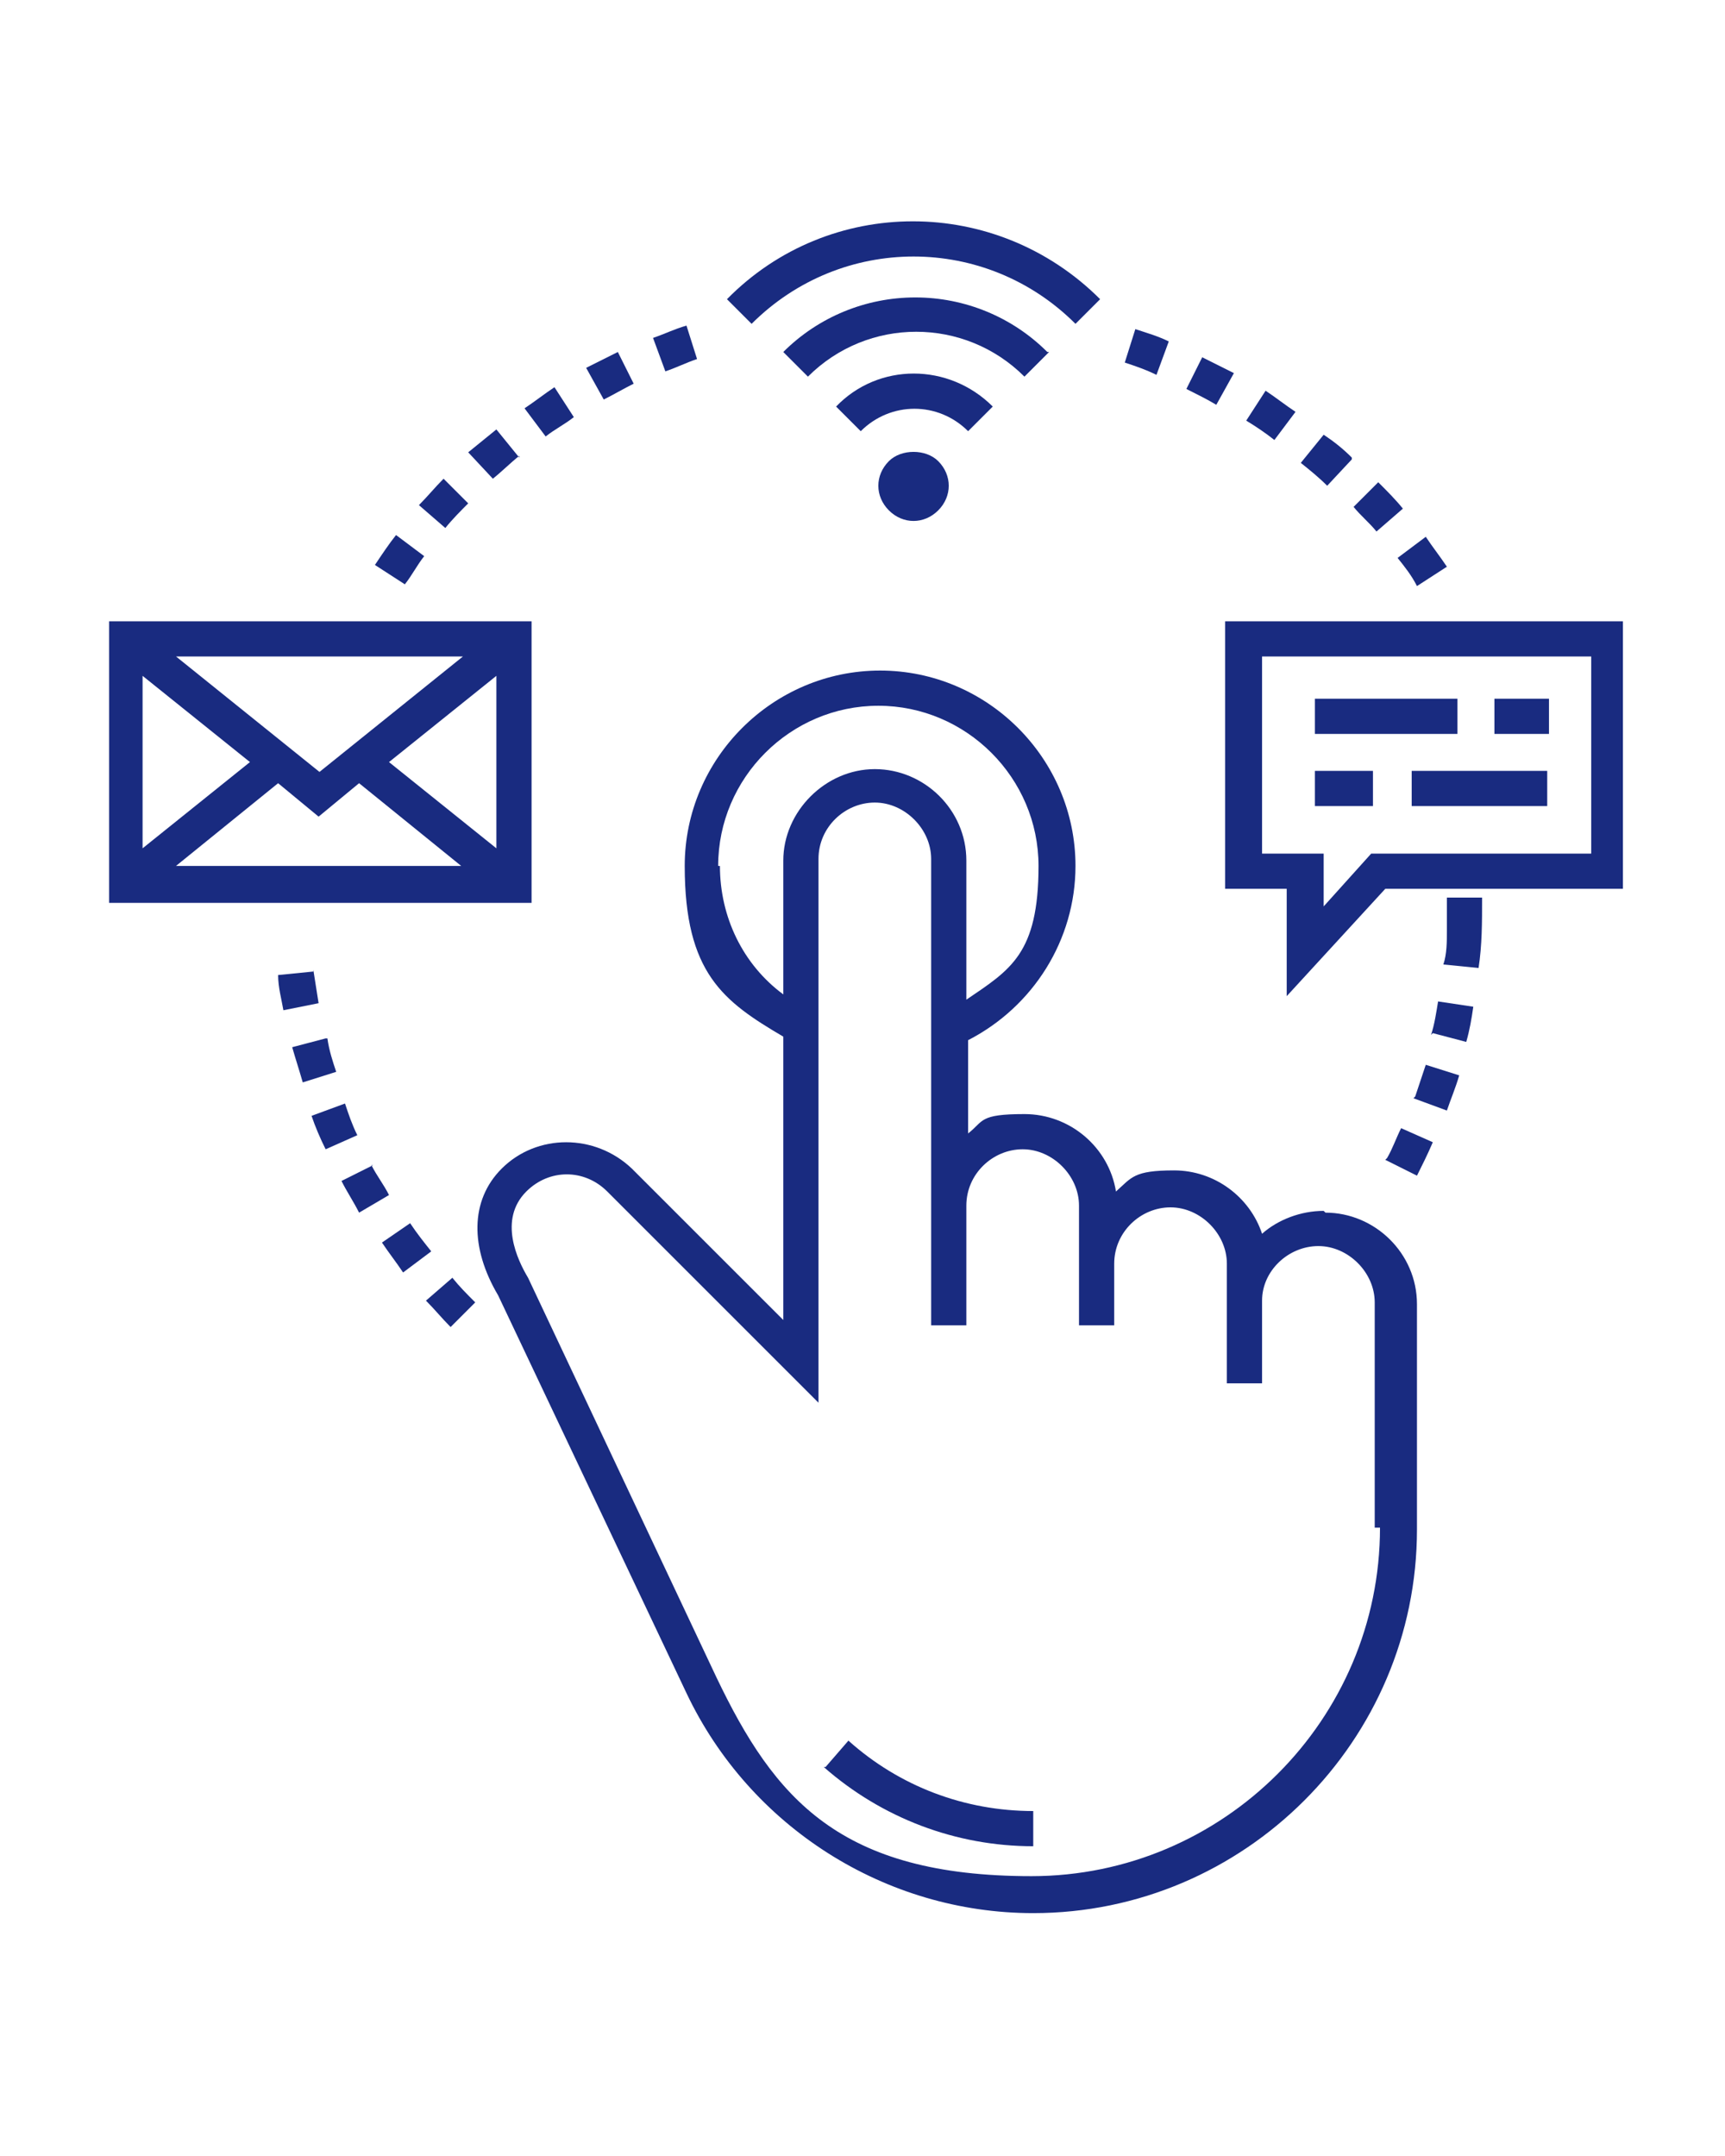 <?xml version="1.0" encoding="UTF-8"?>
<svg xmlns="http://www.w3.org/2000/svg" id="Capa_1" data-name="Capa 1" version="1.1" viewBox="0 0 98 122.5">
  <defs>
    <style>
      .cls-1 {
        fill: #192b80;
        stroke-width: 0px;
      }
    </style>
  </defs>
  <path class="cls-1" d="M26.6,28.6l-1.4-1.4c-.5.5-.9,1-1.4,1.5l1.5,1.3c.4-.5.9-1,1.3-1.4Z"></path>
  <path class="cls-1" d="M24.1,31.6l-1.6-1.2c-.4.5-.8,1.1-1.2,1.7l1.7,1.1c.4-.5.7-1.1,1.1-1.6Z"></path>
  <path class="cls-1" d="M32.6,23.7l-1.1-1.7c-.6.4-1.1.8-1.7,1.2l1.2,1.6c.5-.4,1.1-.7,1.6-1.1Z"></path>
  <path class="cls-1" d="M39.6,20.4l-.6-1.9c-.7.2-1.3.5-1.9.7l.7,1.9c.6-.2,1.2-.5,1.8-.7Z"></path>
  <path class="cls-1" d="M36,21.8l-.9-1.8c-.6.3-1.2.6-1.8.9l1,1.8c.6-.3,1.1-.6,1.7-.9Z"></path>
  <path class="cls-1" d="M29.5,26l-1.3-1.6c-.5.4-1.1.9-1.6,1.3l1.4,1.5c.5-.4,1-.9,1.5-1.3Z"></path>
  <path class="cls-1" d="M76.8,26c-.5-.5-1-.9-1.6-1.3l-1.3,1.6c.5.4,1,.8,1.5,1.3l1.4-1.5Z"></path>
  <path class="cls-1" d="M66.4,19.4c-.6-.3-1.3-.5-1.9-.7l-.6,1.9c.6.2,1.2.4,1.8.7l.7-1.9Z"></path>
  <path class="cls-1" d="M70.1,21.2c-.6-.3-1.2-.6-1.8-.9l-.9,1.8c.6.3,1.2.6,1.7.9l1-1.8Z"></path>
  <path class="cls-1" d="M79.7,28.9c-.4-.5-.9-1-1.4-1.5l-1.4,1.4c.4.5.9.9,1.3,1.4l1.5-1.3Z"></path>
  <path class="cls-1" d="M80.5,33.3l1.7-1.1c-.4-.6-.8-1.1-1.2-1.7l-1.6,1.2c.4.5.8,1,1.1,1.6Z"></path>
  <path class="cls-1" d="M73.6,23.4c-.6-.4-1.1-.8-1.7-1.2l-1.1,1.7c.5.3,1.1.7,1.6,1.1l1.2-1.6Z"></path>
  <path class="cls-1" d="M24.2,73.9c.5.5.9,1,1.4,1.5l1.4-1.4c-.5-.5-.9-.9-1.3-1.4l-1.5,1.3Z"></path>
  <path class="cls-1" d="M19.6,62.7l-1.9.7c.2.6.5,1.3.8,1.9l1.8-.8c-.3-.6-.5-1.2-.7-1.8Z"></path>
  <path class="cls-1" d="M23.3,69.5l-1.6,1.1c.4.6.8,1.1,1.2,1.7l1.6-1.2c-.4-.5-.8-1-1.2-1.6Z"></path>
  <path class="cls-1" d="M17.8,55.2l-2,.2c0,.7.2,1.4.3,2l2-.4c-.1-.6-.2-1.3-.3-1.9Z"></path>
  <path class="cls-1" d="M18.5,59l-1.9.5c.2.7.4,1.3.6,2l1.9-.6c-.2-.6-.4-1.2-.5-1.9Z"></path>
  <path class="cls-1" d="M21.2,66.2l-1.8.9c.3.6.7,1.2,1,1.8l1.7-1c-.3-.6-.7-1.1-1-1.7Z"></path>
  <path class="cls-1" d="M80.3,62.4l1.9.7c.2-.6.5-1.3.7-2l-1.9-.6c-.2.6-.4,1.2-.6,1.8Z"></path>
  <path class="cls-1" d="M78.7,65.9l1.8.9c.3-.6.6-1.2.9-1.9l-1.8-.8c-.3.6-.5,1.2-.8,1.7Z"></path>
  <path class="cls-1" d="M81.4,58.7l1.9.5c.2-.7.3-1.3.4-2l-2-.3c-.1.6-.2,1.3-.4,1.9Z"></path>
  <path class="cls-1" d="M82.2,52.9h0c0,.6,0,1.3-.2,1.9l2,.2c.2-1.3.2-2.6.2-4h-2c0,.6,0,1.2,0,1.8Z"></path>
  <path class="cls-1" d="M69.6,35.3v15.2h3.5v6.1l5.6-6.1h13.5v-15.2h-22.7ZM90.3,48.5h-12.4l-2.7,3v-3h-3.5v-11.2h18.7v11.2h0Z"></path>
  <path class="cls-1" d="M30.1,35.3H6.2v16h24v-16ZM18.2,43.9l-8.2-6.6h16.3l-8.2,6.6ZM14.2,43.3l-6.1,4.9v-9.8l6.1,4.9ZM15.8,44.5l2.3,1.9,2.3-1.9,5.8,4.7H10l5.8-4.7ZM22.1,43.3l6.1-4.9v9.8l-6.1-4.9Z"></path>
  <path class="cls-1" d="M61.1,18.4l1.4-1.4c-5.9-5.9-15.4-5.9-21.2,0l1.4,1.4c5.1-5.1,13.3-5.1,18.4,0Z"></path>
  <path class="cls-1" d="M59.5,20c-2-2-4.7-3.1-7.5-3.1s-5.5,1.1-7.5,3.1l1.4,1.4c3.4-3.4,8.9-3.4,12.3,0l1.4-1.4Z"></path>
  <path class="cls-1" d="M56.4,23.1c-2.5-2.5-6.5-2.5-8.9,0l1.4,1.4c1.7-1.7,4.4-1.7,6.1,0l1.4-1.4Z"></path>
  <path class="cls-1" d="M50.5,26.2c-.8.8-.8,2,0,2.8.8.8,2,.8,2.8,0,.8-.8.8-2,0-2.8-.7-.7-2.1-.7-2.8,0Z"></path>
  <path class="cls-1" d="M75.2,68.8c-1.3,0-2.6.5-3.5,1.3-.7-2.1-2.7-3.6-5-3.6s-2.4.4-3.3,1.2c-.4-2.5-2.6-4.4-5.2-4.4s-2.3.4-3.2,1.1v-5.3c3.7-1.9,6.1-5.7,6.1-9.9,0-6.1-5-11.1-11.1-11.1s-11.1,5-11.1,11.1,2.2,7.7,5.6,9.7v16.1l-8.6-8.6c-2.1-2-5.4-2-7.4,0-1.8,1.8-1.8,4.5-.2,7.2l10.7,22.6c3.6,7.6,11.3,12.5,19.7,12.5,12,0,21.8-9.8,21.8-21.8v-12.8c0-2.9-2.4-5.2-5.2-5.2ZM40.8,49.2c0-5,4.1-9.1,9.1-9.1s9.1,4.1,9.1,9.1-1.6,5.9-4.1,7.6v-7.9c0-2.9-2.4-5.2-5.2-5.2s-5.2,2.4-5.2,5.2v7.6c-2.3-1.7-3.6-4.4-3.6-7.3ZM78.4,86.8c0,10.9-8.9,19.8-19.8,19.8s-14.6-4.4-17.9-11.3l-10.7-22.7h0c-.6-1-1.7-3.3-.1-4.9,1.3-1.3,3.3-1.3,4.6,0l12,12v-30.9c0-1.8,1.5-3.2,3.2-3.2s3.2,1.5,3.2,3.2v26.5h2v-6.8c0-1.8,1.5-3.2,3.2-3.2s3.2,1.5,3.2,3.2h0v6.8h2v-3.5h0c0-1.8,1.5-3.2,3.2-3.2s3.2,1.5,3.2,3.2v2.3h0v4.5h2v-4.7c0-1.7,1.5-3.1,3.2-3.1s3.2,1.5,3.2,3.2v12.8h0Z"></path>
  <path class="cls-1" d="M46.8,100.4c3.3,2.9,7.5,4.5,11.9,4.5v-2c-3.9,0-7.6-1.4-10.5-4l-1.3,1.5Z"></path>
  <rect class="cls-1" x="84.9" y="39.7" width="3.1" height="2"></rect>
  <rect class="cls-1" x="74.7" y="39.7" width="8.1" height="2"></rect>
  <rect class="cls-1" x="80.2" y="43.8" width="7.7" height="2"></rect>
  <rect class="cls-1" x="74.7" y="43.8" width="3.3" height="2"></rect>
</svg>
